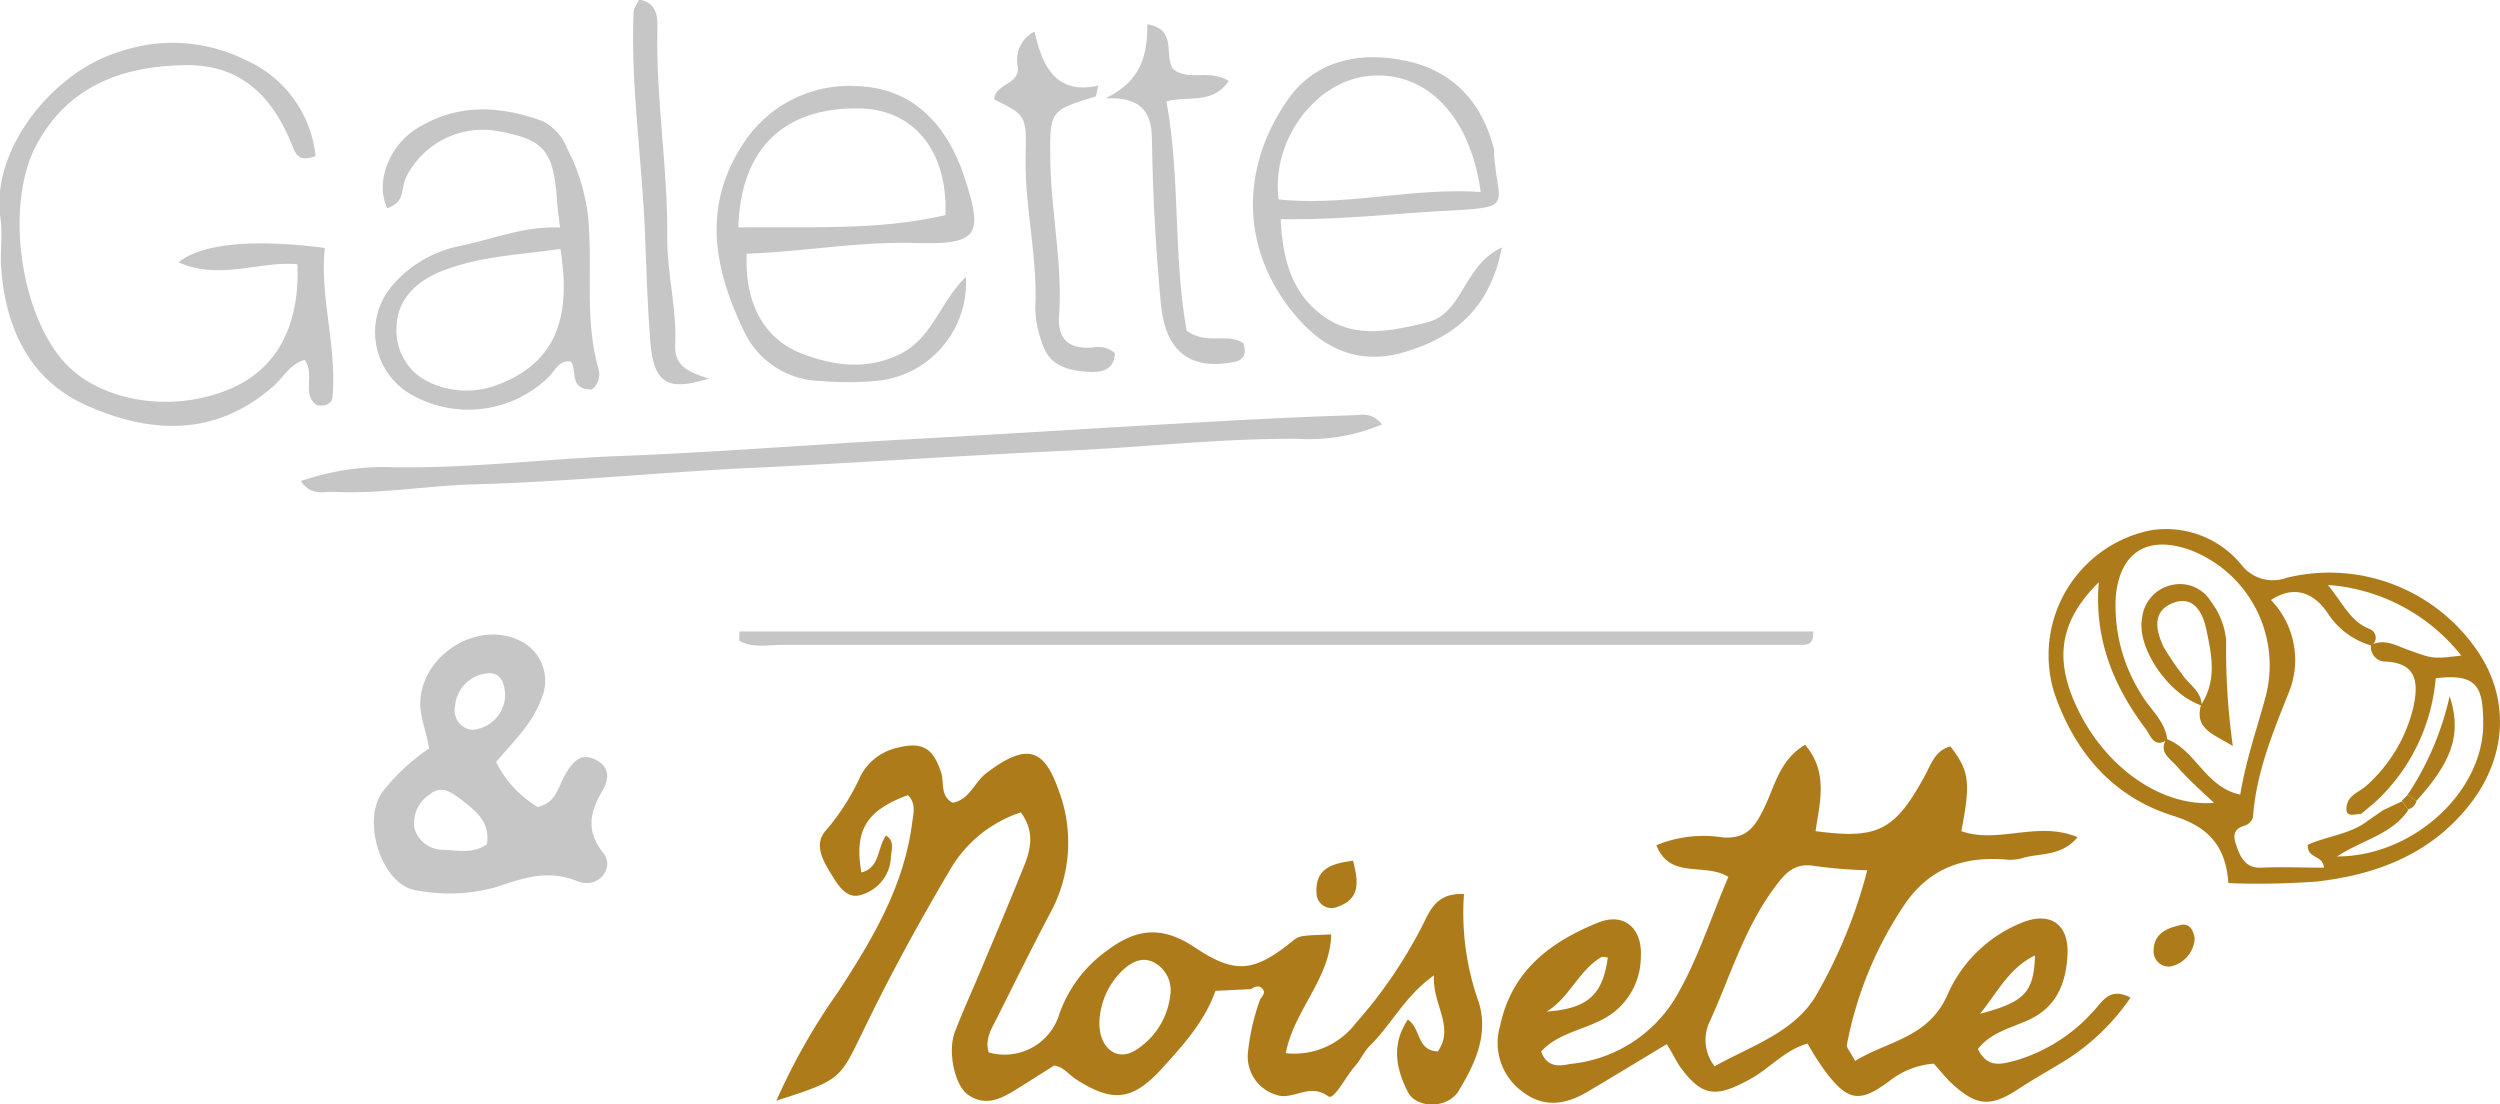 <svg id="Calque_1" data-name="Calque 1" xmlns="http://www.w3.org/2000/svg" viewBox="0 0 202.58 89.47"><defs><style>.cls-1{fill:#ae7b1b;}.cls-2{fill:#c6c6c6;}</style></defs><title>logo galette noisette</title><path class="cls-1" d="M233.49,92.05c-2.35,1.41-4.39,2.66-6.44,3.87-1.84,1.08-3.64,1.32-5.43-.16A4.87,4.87,0,0,1,220,90.52c.94-4.44,4.09-6.77,7.93-8.32,2.11-.85,3.6.46,3.46,2.8a5.72,5.72,0,0,1-3.4,5.19c-1.58.77-3.45,1.09-4.68,2.46.5,1.35,1.54,1.17,2.38,1a11.21,11.21,0,0,0,8.49-5.33c1.78-3,2.87-6.47,4.3-9.82-1.9-1.2-4.73.25-5.83-2.57a10,10,0,0,1,5.39-.63c1.67.1,2.41-.57,3.15-2,1-1.84,1.29-4.19,3.51-5.51,1.91,2.23,1.18,4.69.85,7,5,.66,6.38,0,8.79-4.37.56-1,.85-2.15,2.13-2.5,1.54,2,1.66,2.88.89,6.87,3,1.06,6.19-.87,9.42.49-1.36,1.62-3.12,1.25-4.56,1.72a3.68,3.68,0,0,1-1.37.08c-3.36-.23-6.08.71-8.1,3.67a30.46,30.46,0,0,0-4.66,11.34c-.05.25.28.58.66,1.32,2.65-1.62,5.91-1.86,7.46-5.3a11.1,11.1,0,0,1,6-5.88c2.39-1,3.92.14,3.75,2.67-.14,2.28-.91,4.21-3.26,5.24-1.4.62-3,1-4,2.31.81,1.63,2,1.19,3.08.92a13.56,13.56,0,0,0,6.29-4c.7-.71,1.27-2,3-1.09a17.94,17.94,0,0,1-5.14,5c-1.32.83-2.7,1.58-4,2.44-2.21,1.44-3.32,1.33-5.24-.39-.59-.54-1.08-1.18-1.56-1.7a6.58,6.58,0,0,0-3.6,1.41c-2.38,1.78-3.34,1.62-5.1-.66A22.85,22.85,0,0,1,244.9,92c-1.84.52-3.05,2-4.61,2.86-2.8,1.55-3.92,1.49-5.74-1C234.22,93.36,234,92.85,233.49,92.05Zm3.88,1.79c3.07-1.71,6.65-2.81,8.37-6a40.71,40.71,0,0,0,4-9.88,38.81,38.81,0,0,1-4.21-.34c-1.64-.29-2.37.47-3.29,1.72-2.45,3.28-3.58,7.15-5.22,10.78A3.45,3.45,0,0,0,237.37,93.84Zm26-9c-2.1,1-3,2.88-4.49,4.75C262.53,88.62,263.23,87.84,263.33,84.86Zm-34.62.19c-.21,0-.47-.12-.61,0-1.83,1.11-2.54,3.27-4.38,4.38C227.1,89.17,228.3,88.05,228.71,85.05Z" transform="translate(-98.43 -7.44)"/><path class="cls-1" d="M199.81,87.59l-2.89.14c-.86,2.46-2.62,4.41-4.37,6.33-2.38,2.6-4,2.72-6.94.83-.57-.37-1-1-1.76-1.11L181,95.58c-1.29.8-2.6,1.62-4.13.57-1.07-.74-1.67-3.48-1.07-5.07s1.33-3.18,2-4.77c1.2-2.86,2.41-5.71,3.57-8.59.57-1.41.95-2.86-.22-4.45a10.36,10.36,0,0,0-5.81,4.78c-2.51,4.24-4.87,8.58-7,13-1.87,3.81-1.71,3.89-7,5.58a51.33,51.33,0,0,1,5-8.81c2.76-4.22,5.34-8.55,6-13.68.11-.77.34-1.6-.34-2.27-3.39,1.25-4.36,2.85-3.77,6.27,1.53-.4,1.27-2,2-3,.74.5.41,1.2.39,1.8a3.3,3.3,0,0,1-2.38,3c-1.14.41-1.85-.68-2.38-1.55-.73-1.18-1.59-2.57-.41-3.77a18.51,18.51,0,0,0,2.73-4.34A4.44,4.44,0,0,1,171,68.07c2.1-.56,3-.1,3.68,1.93.29.82-.11,1.9.94,2.49,1.38-.24,1.76-1.66,2.72-2.39,3.4-2.59,4.72-1.91,5.89,1.42a11.93,11.93,0,0,1-.75,10c-1.45,2.75-2.82,5.53-4.21,8.3-.45.91-1.07,1.8-.72,2.9a4.64,4.64,0,0,0,5.74-3.17,10.67,10.67,0,0,1,3.91-5.13c2.51-1.87,4.55-1.87,7.08-.19,3.2,2.14,4.74,2,7.81-.47.62-.51.62-.51,3.21-.6-.09,3.61-3,6.09-3.68,9.62a6.25,6.25,0,0,0,5.67-2.43,37.73,37.73,0,0,0,5.57-8.25c.65-1.37,1.33-2.3,3.2-2.21a21.49,21.49,0,0,0,1.21,8.8c.79,2.61-.33,5-1.66,7.17-.87,1.42-3.4,1.44-4.1.06-.94-1.84-1.37-3.82,0-5.86,1.11.76.67,2.48,2.43,2.58,1.4-2-.47-3.82-.31-6.17-2.38,1.7-3.45,4-5.2,5.71-.48.48-.76,1.16-1.22,1.67-.75.85-1.69,2.76-2.14,2.43-1.54-1.13-2.85.34-4.18-.11a3.24,3.24,0,0,1-2.34-3.42,18.1,18.1,0,0,1,1-4.35c.2-.26.46-.55.17-.85S200.09,87.39,199.81,87.59Zm-12.29,2.62c-.08,2.08,1.37,3.3,2.91,2.34a6.07,6.07,0,0,0,2.83-4.47A2.56,2.56,0,0,0,192,85.46c-1.06-.59-2,0-2.75.75A6.11,6.11,0,0,0,187.52,90.21Z" transform="translate(-98.43 -7.44)"/><path class="cls-1" d="M279,79c-.21-3.07-1.67-4.58-4.49-5.46-4.92-1.54-8-5.2-9.63-10a10.32,10.32,0,0,1,7.83-13.13,7.88,7.88,0,0,1,7.39,2.85,3.22,3.22,0,0,0,3.62,1A14.51,14.51,0,0,1,299.05,60c2.86,4,2.58,9-.79,13-3.14,3.77-7.41,5.33-12.07,5.87A63.67,63.67,0,0,1,279,79Zm14.09-6.64.49.72c-1.35,2-3.77,2.43-5.77,3.76,6.09,0,11.76-5.13,11.84-10.63,0-3-.36-4.24-3.85-3.81a15.42,15.42,0,0,1-4.93,10.06l-1.11.93c-.51,0-1.31.37-1.18-.59s1-1.15,1.6-1.69A12.4,12.4,0,0,0,294,64.71c.38-1.84.35-3.51-2.21-3.66a1.18,1.18,0,0,1-1.23-1.33c1-.55,2,0,2.84.32,2.08.73,2,.84,4.47.52a15.18,15.18,0,0,0-10.81-5.72c1.25,1.52,1.82,2.94,3.34,3.55a.76.76,0,0,1,.2,1.36,6.21,6.21,0,0,1-3.46-2.49c-1-1.57-2.61-2.57-4.69-1.2A7,7,0,0,1,284,63.29c-1.34,3.38-2.74,6.67-3,10.33a1,1,0,0,1-.62.7c-1.17.33-.95,1.06-.65,1.87s.74,1.61,1.92,1.56c1.68-.08,3.37,0,5.1,0-.11-1.08-1.35-.68-1.32-1.85,1.49-.7,3.39-.83,4.84-1.93l1.25-.87Zm-19-5c2.28.92,3.07,3.87,5.87,4.47.48-2.92,1.42-5.5,2.11-8.14a10,10,0,0,0-6.19-11.69c-3.44-1.22-5.65.18-6,3.73a13.34,13.34,0,0,0,2,7.87c.71,1.27,2,2.23,2.17,3.79-1.1.72-1.36-.37-1.76-.9-2.6-3.46-4.18-7.28-3.79-11.87-3.12,3.09-3.63,6.11-1.84,10,2.25,4.92,6.84,8.21,11.18,7.88-1.07-1-2.11-1.93-3-2.95C274.31,68.92,273.28,68.4,274,67.3Z" transform="translate(-98.43 -7.44)"/><path class="cls-2" d="M133.2,68.09c-.25-1.53-.81-2.67-.7-4,.3-3.66,4.58-6.3,7.89-4.81a3.59,3.59,0,0,1,1.89,4.82c-.72,2-2.25,3.42-3.65,5.09A8.83,8.83,0,0,0,142,72.83c1.54-.35,1.67-1.67,2.22-2.61s1.19-1.82,2.41-1.25,1.2,1.57.58,2.61c-1,1.71-1.3,3.21.12,5,.95,1.23-.47,2.92-2.08,2.28-2.42-1-4.45-.26-6.63.47a14.22,14.22,0,0,1-6.48.25c-2.74-.4-4.42-5.51-2.75-7.93A16.45,16.45,0,0,1,133.2,68.09Zm4.69,7.76c.26-1.75-.82-2.64-2-3.55-.87-.65-1.68-1.31-2.69-.45A2.76,2.76,0,0,0,132,74.51a2.4,2.4,0,0,0,2.26,1.79C135.44,76.32,136.72,76.68,137.89,75.85Zm-1.19-9.27a2.88,2.88,0,0,0,2.66-2.69c0-1-.3-2-1.44-1.89a2.91,2.91,0,0,0-2.62,2.7A1.58,1.58,0,0,0,136.7,66.58Z" transform="translate(-98.43 -7.44)"/><path class="cls-2" d="M124,20.09c-1.22.45-1.56,0-1.85-.76-1.55-3.92-4.06-6.66-8.65-6.61-5.12.06-9.51,1.66-12.09,6.41S100,32.64,103.56,36.7c2.82,3.22,8.56,4.24,13.28,2.35,3.88-1.54,5.89-5,5.69-10.2-3.06-.28-6.31,1.34-9.64-.16,1.92-1.53,6.11-1.9,11.86-1.16-.42,4,1,8,.62,12.11-.05.45-.48.75-1.25.63-1.3-.81-.13-2.5-1-3.66-1.19.3-1.72,1.42-2.56,2.14-4.56,4-9.66,3.88-14.8,1.68-4.81-2-6.84-6.19-7.23-11.21-.11-1.37.13-2.78-.07-4.13-.8-5.5,4.25-11.82,9.6-13.44a13.22,13.22,0,0,1,10.24.64A9.57,9.57,0,0,1,124,20.09Z" transform="translate(-98.43 -7.44)"/><path class="cls-2" d="M122.81,46.42a20.79,20.79,0,0,1,6.64-1.14c6.43.2,12.82-.64,19.23-.89,7.65-.29,15.3-.91,22.95-1.33,8.35-.45,16.69-1,25-1.45q5.65-.33,11.32-.52c.75,0,1.61-.31,2.47.74A15.23,15.23,0,0,1,203.65,43c-6.21-.05-12.36.67-18.55.95-8.57.39-17.13,1-25.71,1.4-7.54.36-15,1.14-22.61,1.34-3.76.11-7.52.79-11.3.61C124.64,47.26,123.65,47.66,122.81,46.42Z" transform="translate(-98.43 -7.44)"/><path class="cls-2" d="M146.39,39c-1.9,0-1.16-1.52-1.7-2.26-1-.14-1.29.78-1.82,1.27a9.34,9.34,0,0,1-11.37,1.25,5.83,5.83,0,0,1-1.33-8.63,9.76,9.76,0,0,1,5.52-3.26c2.67-.54,5.23-1.63,8.12-1.49-.1-.87-.2-1.52-.24-2.17-.29-4-1-4.93-4.57-5.6a6.93,6.93,0,0,0-7.68,3.73c-.33.71-.16,1.64-.9,2.17a3.36,3.36,0,0,1-.6.3c-1-2,.08-5,2.35-6.43,3.27-2.07,6.74-1.9,10.22-.63a4.22,4.22,0,0,1,2,2.23A15.66,15.66,0,0,1,146.16,26c.21,3.76-.29,7.56.75,11.27A1.57,1.57,0,0,1,146.39,39Zm-2.56-11.39c-3.21.48-6.49.57-9.58,1.79-2.08.82-3.62,2.3-3.68,4.48a4.6,4.6,0,0,0,2.57,4.5,7.06,7.06,0,0,0,5.64.23C143.23,36.92,144.82,33.48,143.83,27.56Z" transform="translate(-98.43 -7.44)"/><path class="cls-2" d="M158.94,28c-.19,3.95,1.36,6.87,4.4,8.07,2.6,1,5.31,1.4,8,.07s3.25-4.24,5.36-6.26a8,8,0,0,1-7.3,8.43,25.78,25.78,0,0,1-4.48,0,7,7,0,0,1-6.24-4.11c-2.38-5-3.35-9.95-.1-15a10.23,10.23,0,0,1,9.31-4.78c4.5.14,7.25,3.12,8.64,7.24,1.65,4.92,1.17,5.62-4,5.47C168,27,163.61,27.83,158.94,28Zm-.68-2.13c5.79-.08,11.34.27,16.78-1,.2-5.13-2.5-8.49-6.8-8.64C162.07,16.06,158.43,19.39,158.26,25.9Z" transform="translate(-98.43 -7.44)"/><path class="cls-2" d="M202.21,25.2c.15,3.44,1,6.13,3.53,7.91s5.37,1.16,8.24.48c3.07-.73,2.93-4.58,6.15-6.1-1,5.12-4,7.32-7.89,8.48-3.6,1.06-6.5-.16-8.87-3-4.56-5.45-4.34-12.12-.56-17.49,2.16-3.07,5.62-3.86,9.25-3.17,4,.75,6.43,3.29,7.43,7.22a2,2,0,0,1,0,.34c.29,4.28,1.77,4.36-3.87,4.65C211.32,24.75,207,25.27,202.21,25.2ZM218.41,23c-.84-6.23-4.47-9.87-9.1-9.4-4.34.45-7.89,5.26-7.27,10C207.52,24.17,212.9,22.62,218.41,23Z" transform="translate(-98.43 -7.44)"/><path class="cls-2" d="M158.35,58.61h87c.11,1.29-.76,1.07-1.37,1.08-3.33,0-6.66,0-10,0q-36,0-72.07,0c-1.19,0-2.46.29-3.58-.32Z" transform="translate(-98.43 -7.44)"/><path class="cls-2" d="M179,15.5c.05-1.3,2-1.15,1.92-2.6A2.56,2.56,0,0,1,182.26,10c.62,2.7,1.65,5.15,5.16,4.38-.13.51-.13.85-.24.89-3.67,1.13-3.69,1.12-3.64,5.09.05,4.23,1,8.4.71,12.65-.15,1.91.8,2.75,2.71,2.59a2.1,2.1,0,0,1,1.81.45c-.05,1.48-1.19,1.59-2.31,1.51-1.54-.11-3-.53-3.54-2.2a8.63,8.63,0,0,1-.6-3c.2-4.14-.88-8.19-.78-12.32C181.62,16.76,181.53,16.76,179,15.5Z" transform="translate(-98.43 -7.44)"/><path class="cls-2" d="M198,14c-1.32,1.93-3.24,1.18-5.05,1.65,1.14,6.22.54,12.62,1.64,18.59,1.62,1.19,3.3.14,4.58,1,.28.82.12,1.37-.79,1.54-3.64.7-5.53-1-5.88-4.7-.41-4.34-.65-8.67-.72-13,0-1.76-.16-3.84-3.77-3.67,3-1.46,3.37-3.6,3.4-6,2.45.42,1.31,2.49,2.07,3.62C194.72,14.06,196.39,13,198,14Z" transform="translate(-98.43 -7.44)"/><path class="cls-2" d="M155.84,38.12c-3.41,1.1-4.46.29-4.72-3.06-.22-2.84-.31-5.71-.42-8.53-.22-6.05-1.18-12.06-.93-18.13,0-.29.27-.58.45-1,1.39.27,1.51,1.27,1.48,2.32-.14,5.73.87,11.41.8,17.12,0,2.88.79,5.67.64,8.54C153.05,37.22,154.4,37.62,155.84,38.12Z" transform="translate(-98.43 -7.44)"/><path class="cls-1" d="M208.07,77.19c.42,1.63.64,3.07-1.25,3.73a1.22,1.22,0,0,1-1.71-1.13C205,77.82,206.35,77.4,208.07,77.19Z" transform="translate(-98.43 -7.44)"/><path class="cls-1" d="M276.27,83.49a2.46,2.46,0,0,1-2,2.27,1.23,1.23,0,0,1-1.33-1.27c0-1.41,1.1-1.86,2.23-2.1C275.8,82.25,276.16,82.74,276.27,83.49Z" transform="translate(-98.43 -7.44)"/><path class="cls-1" d="M276.83,64.61c-2.68-.89-5.29-4.69-4.82-7.09a3.05,3.05,0,0,1,2.34-2.66,2.94,2.94,0,0,1,3.25,1.34,6.11,6.11,0,0,1,1.22,3.14,56,56,0,0,0,.54,8.55c-1.64-1-3.1-1.38-2.58-3.32,1.32-2,.86-4.11.43-6.14-.27-1.26-1-2.86-2.8-2.09-1.61.7-1.27,2.23-.66,3.52a21.83,21.83,0,0,0,1.51,2.23C275.8,62.93,276.84,63.44,276.83,64.61Z" transform="translate(-98.43 -7.44)"/><path class="cls-1" d="M293.52,71.85a23.78,23.78,0,0,0,3.41-8c1,3.09.21,5.25-2.69,8.49Z" transform="translate(-98.43 -7.44)"/><path class="cls-1" d="M293.06,72.31c.16-.15.32-.3.46-.46l.72.49a.93.93,0,0,1-.69.69Z" transform="translate(-98.43 -7.44)"/></svg>